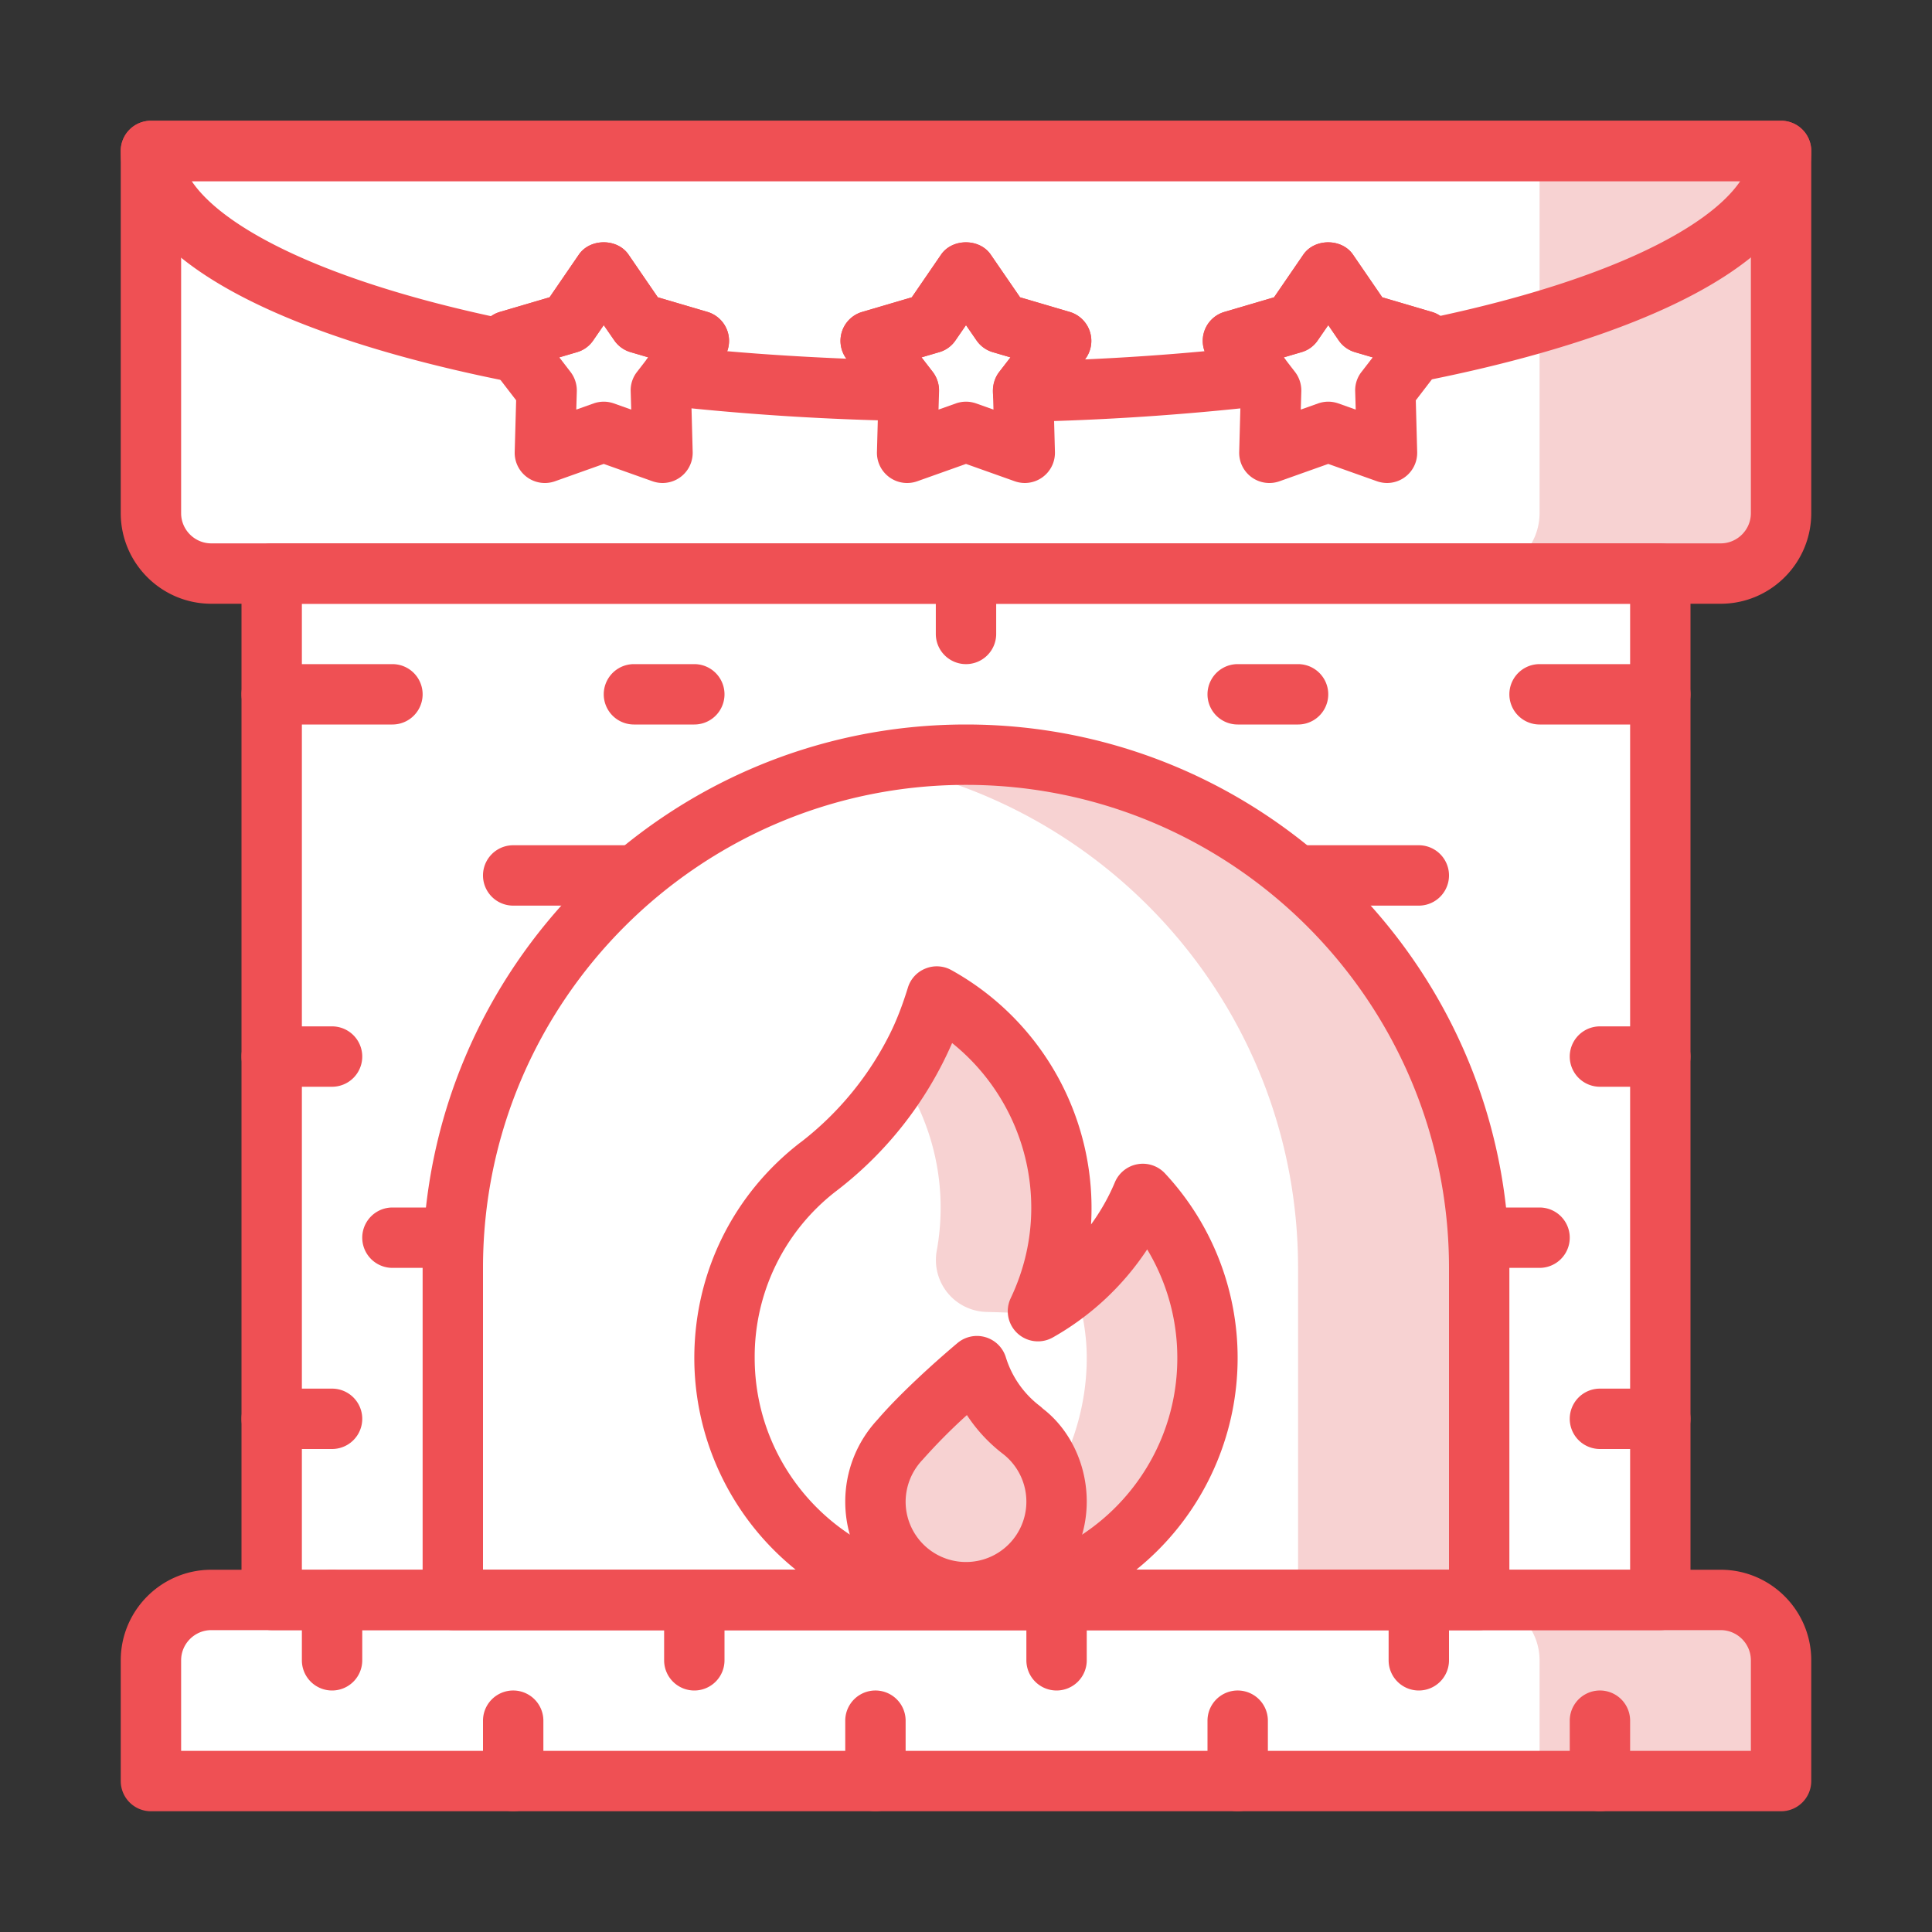 <svg xmlns="http://www.w3.org/2000/svg" id="Layer_1" x="0" y="0" version="1.1" viewBox="0 0 32 32" xml:space="preserve"><rect x="0" y="0" width="32" height="32" fill="#333333" stroke="none"/><path fill="#fff" d="M7.5 6.5h17v23h-17z" transform="rotate(-90 16 18)"/><path fill="#fff" d="M24.5 26.5h-17V21a8.5 8.5 0 0 1 17 0v5.5z"/><path fill="#f7d2d2" d="M16 12.5c-.513 0-1.012.053-1.5.14 3.978.71 7 4.178 7 8.36v5.5h3V21a8.5 8.5 0 0 0-8.5-8.5z"/><path fill="#fff" d="M20 22.495a4 4 0 0 1-8 0v-.005c0-1.288.609-2.434 1.555-3.166l.001.001a.065.065 0 0 0 .009-.008l-.009.008a5.664 5.664 0 0 0 1.638-1.991c.132-.267.234-.546.322-.829a3.998 3.998 0 0 1 2.064 3.499c0 .614-.142 1.193-.39 1.713a4.014 4.014 0 0 0 1.738-1.946A3.985 3.985 0 0 1 20 22.49v.005z"/><path fill="#f7d2d2" d="M20 22.49a3.98 3.98 0 00-1.071-2.718 4.011 4.011 0 01-1.131 1.52c.121.38.202.778.202 1.198v.005a3.991 3.991 0 01-3 3.859c.321.083.653.141 1 .141a4 4 0 004-4v-.005zM15.58 20.004c0 .244-.023.483-.065.715a.86.86 0 00.831 1.011c.764.019.764.048.764-.013.031-.2.471-1.504.471-1.713a3.998 3.998 0 00-2.064-3.499c-.088.283-.19.562-.322.829a5.439 5.439 0 01-.274.482c.412.63.659 1.379.659 2.188z"/><path fill="#f7d2d2" d="M14.5 24.873a1.5 1.5 0 0 0 3 0v-.002c0-.483-.228-.913-.583-1.187l-.003-.003.003.003a2.063 2.063 0 0 1-.735-1.058c-.458.385-.977.871-1.28 1.225a1.491 1.491 0 0 0-.402 1.019v.003z"/><path fill="#fff" d="M29.5 29.5h-27v-2a1 1 0 011-1h25a1 1 0 011 1v2zM28.5 9.5h-25a1 1 0 01-1-1v-6h27v6a1 1 0 01-1 1z"/><path fill="#f7d2d2" d="M28.5 26.5h-4a1 1 0 011 1v2h4v-2a1 1 0 00-1-1zM25.5 2.5v6a1 1 0 01-1 1h4a1 1 0 001-1v-6h-4z"/><path fill="#fff" d="M16 4.5l.585.854.992.292-.631.82.029 1.034L16 7.153l-.975.347.029-1.034-.631-.82.992-.292zM10 4.5l.585.854.992.292-.631.82.029 1.034L10 7.153l-.975.347.029-1.034-.631-.82.992-.292zM22 4.5l.585.854.992.292-.631.82.029 1.034L22 7.153l-.975.347.029-1.034-.631-.82.992-.292z"/><path fill="#ef5054" d="M6.5 12h-2a.5.5 0 010-1h2a.5.5 0 010 1zM10.5 15h-2a.5.5 0 010-1h2a.5.5 0 010 1zM5.5 18h-1a.5.5 0 010-1h1a.5.5 0 010 1zM7.5 21h-1a.5.5 0 010-1h1a.5.5 0 010 1zM5.5 24h-1a.5.5 0 010-1h1a.5.5 0 010 1zM27.5 24h-1a.5.5 0 010-1h1a.5.5 0 010 1zM25.5 21h-1a.5.5 0 010-1h1a.5.5 0 010 1zM27.5 18h-1a.5.5 0 010-1h1a.5.5 0 010 1zM23.5 15h-2a.5.5 0 010-1h2a.5.5 0 010 1zM27.5 12h-2a.5.5 0 010-1h2a.5.5 0 010 1zM21.5 12h-1a.5.5 0 010-1h1a.5.5 0 010 1zM11.5 12h-1a.5.5 0 010-1h1a.5.5 0 010 1zM16 11a.5.5 0 01-.5-.5v-1a.5.5 0 011 0v1a.5.5 0 01-.5.5zM5.5 28a.5.5 0 01-.5-.5v-1a.5.5 0 011 0v1a.5.5 0 01-.5.5zM8.5 30a.5.5 0 01-.5-.5v-1a.5.5 0 011 0v1a.5.5 0 01-.5.5zM11.5 28a.5.5 0 01-.5-.5v-1a.5.5 0 011 0v1a.5.5 0 01-.5.5zM14.5 30a.5.5 0 01-.5-.5v-1a.5.5 0 011 0v1a.5.5 0 01-.5.5zM17.5 28a.5.5 0 01-.5-.5v-1a.5.5 0 011 0v1a.5.5 0 01-.5.5zM20.5 30a.5.5 0 01-.5-.5v-1a.5.5 0 011 0v1a.5.5 0 01-.5.5zM23.5 28a.5.5 0 01-.5-.5v-1a.5.5 0 011 0v1a.5.5 0 01-.5.5zM26.5 30a.5.5 0 01-.5-.5v-1a.5.5 0 011 0v1a.5.5 0 01-.5.5z"/><path fill="#ef5054" d="M28.5 10h-25C2.673 10 2 9.327 2 8.5v-6a.5.5 0 01.5-.5h27a.5.5 0 01.5.5v6c0 .827-.673 1.5-1.5 1.5zM3 3v5.5c0 .275.225.5.5.5h25c.275 0 .5-.225.5-.5V3H3zM29.5 30h-27a.5.5 0 01-.5-.5v-2c0-.827.673-1.5 1.5-1.5h25c.827 0 1.5.673 1.5 1.5v2a.5.5 0 01-.5.5zM3 29h26v-1.5c0-.275-.225-.5-.5-.5h-25c-.275 0-.5.225-.5.5V29z"/><path fill="#ef5054" d="M27.5 27h-23a.5.5 0 0 1-.5-.5v-17a.5.5 0 0 1 .5-.5h23a.5.5 0 0 1 .5.5v17a.5.5 0 0 1-.5.5zM5 26h22V10H5v16z"/><path fill="#ef5054" d="M16 26.995a4.505 4.505 0 0 1-4.5-4.5c0-1.408.638-2.706 1.749-3.566l.03-.022a5.2 5.2 0 0 0 1.466-1.794c.105-.213.199-.452.293-.756a.495.495 0 0 1 .291-.315.497.497 0 0 1 .429.026 4.507 4.507 0 0 1 2.313 4.213c.158-.217.292-.452.396-.701a.502.502 0 0 1 .827-.147 4.48 4.48 0 0 1 1.205 3.058v.005A4.503 4.503 0 0 1 16 26.995zm-2.167-7.254A3.462 3.462 0 0 0 12.5 22.49c0 1.935 1.57 3.505 3.5 3.505s3.5-1.57 3.5-3.5v-.005c0-.638-.174-1.256-.499-1.796a4.555 4.555 0 0 1-1.566 1.46.5.5 0 0 1-.695-.651c.226-.476.341-.98.341-1.498 0-1.069-.49-2.07-1.311-2.729a6.204 6.204 0 0 1-1.937 2.465z"/><path fill="#ef5054" d="M16 26.873c-1.103 0-2-.897-2-2 0-.505.189-.988.535-1.36.345-.403.912-.922 1.325-1.269a.501.501 0 0 1 .799.234 1.61 1.61 0 0 0 .562.808.524.524 0 0 1 .05.044c.446.342.729.918.729 1.541a2.003 2.003 0 0 1-2 2.002zm.015-3.435a9.401 9.401 0 0 0-.733.739 1.011 1.011 0 0 0-.282.694v.002a1 1 0 1 0 1.612-.792 2.611 2.611 0 0 1-.597-.643z"/><path fill="#ef5054" d="M24.5 27h-17a.5.5 0 01-.5-.5V21c0-4.963 4.037-9 9-9s9 4.037 9 9v5.5a.5.5 0 01-.5.5zM8 26h16v-5c0-4.411-3.589-8-8-8s-8 3.589-8 8v5zM16.975 8a.512.512 0 01-.168-.029L16 7.684l-.807.287a.5.5 0 01-.668-.484l.023-.856-.522-.68a.498.498 0 01.255-.784l.822-.242.484-.706c.186-.273.639-.273.824 0l.484.706.822.242a.5.5 0 01.255.784l-.522.68.023.856a.5.5 0 01-.498.513zM16 6.653c.057 0 .113.01.168.029l.287.102-.009-.305a.492.492 0 01.104-.318l.187-.242-.293-.086a.498.498 0 01-.271-.197L16 5.385l-.173.251a.486.486 0 01-.271.197l-.293.086.187.242c.07.091.106.203.104.318l-.009.305.287-.102A.512.512 0 0116 6.653zM10.975 8a.512.512 0 01-.168-.029L10 7.684l-.807.287a.5.5 0 01-.668-.485l.024-.856-.523-.68a.498.498 0 01.255-.784l.822-.242.484-.706c.186-.273.639-.273.824 0l.484.706.822.242a.5.5 0 01.255.784l-.522.68.023.856a.5.5 0 01-.498.514zM10 6.653c.057 0 .113.01.168.029l.287.102-.009-.305a.492.492 0 01.104-.318l.187-.242-.293-.086a.498.498 0 01-.271-.197L10 5.385l-.173.251a.486.486 0 01-.271.197l-.292.086.186.242c.07.091.106.203.104.318l-.009.305.287-.102A.512.512 0 0110 6.653zM22.975 8a.512.512 0 01-.168-.029L22 7.684l-.807.287a.5.5 0 01-.668-.484l.023-.856-.522-.68a.498.498 0 01.255-.784l.822-.242.484-.706c.186-.273.639-.273.824 0l.484.706.822.242a.5.5 0 01.255.784l-.522.68.023.856a.5.5 0 01-.498.513zM22 6.653c.057 0 .113.01.168.029l.287.102-.009-.305a.492.492 0 01.104-.318l.187-.242-.293-.086a.498.498 0 01-.271-.197L22 5.385l-.173.251a.486.486 0 01-.271.197l-.293.086.187.242c.07.091.106.203.104.318l-.009.305.287-.102A.512.512 0 0122 6.653z"/><path fill="#ef5054" d="M16.946 6.986a.497.497 0 0 1-.5-.5c0-.11.036-.238.104-.325l.187-.242-.293-.086a.498.498 0 0 1-.271-.197L16 5.385l-.173.251a.486.486 0 0 1-.271.197l-.293.086.187.242a.51.51 0 0 1-.046.666.552.552 0 0 1-.36.146 43.141 43.141 0 0 1-3.97-.249.503.503 0 0 1-.34-.802l.003-.004-.293-.086a.498.498 0 0 1-.271-.197L10 5.385l-.173.251a.486.486 0 0 1-.271.197l-.506.149a.496.496 0 0 1-.574.347C6.057 5.855 2 4.729 2 2.5a.5.5 0 0 1 .5-.5h27a.5.5 0 0 1 .5.5c0 2.222-4.053 3.348-6.469 3.82a.5.5 0 0 1-.572-.335l-.517-.152a.498.498 0 0 1-.271-.197L22 5.385l-.173.251a.486.486 0 0 1-.271.197l-.292.086.001.002a.5.5 0 0 1-.34.802 43.208 43.208 0 0 1-3.969.264l-.01-.001zm-.05-2.062l.822.242a.5.5 0 0 1 .255.784l-.002.003c.667-.03 1.329-.075 1.981-.136a.499.499 0 0 1 .328-.651l.822-.242.484-.706c.186-.273.639-.273.824 0l.484.706.822.242a.5.5 0 0 1 .14.066C26.729 4.61 28.321 3.744 28.824 3H3.175c.501.746 2.091 1.614 4.959 2.237a.512.512 0 0 1 .147-.071l.822-.242.484-.706c.186-.273.639-.273.824 0l.484.706.822.242a.5.5 0 0 1 .328.651c.616.054 1.275.095 1.973.124a.5.5 0 0 1 .262-.775l.822-.242.484-.706c.186-.273.639-.273.824 0l.486.706z"/></svg>